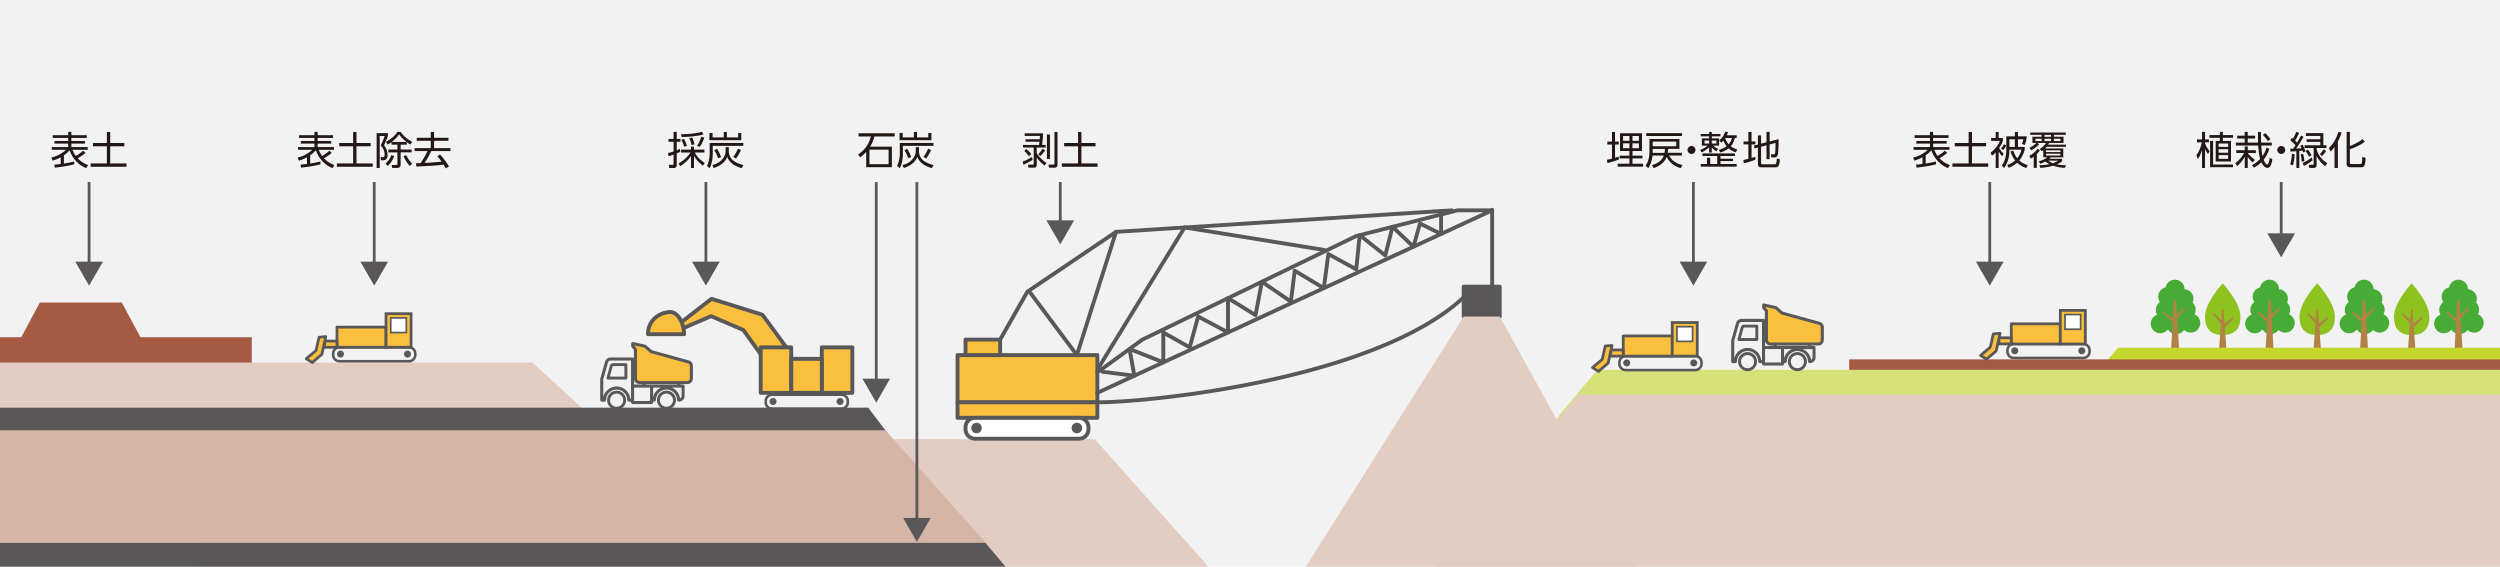 <?xml version="1.0" encoding="UTF-8"?><svg id="a" xmlns="http://www.w3.org/2000/svg" width="900" height="204" xmlns:xlink="http://www.w3.org/1999/xlink" viewBox="0 0 900 204"><defs><style>.c{fill:#fff;}.d,.e,.f,.g,.h,.i{fill-rule:evenodd;}.d,.j{fill:#f9bf3d;}.k{fill:#47ac35;}.l,.m,.n,.o,.p,.q,.r{fill:none;}.l,.m,.n,.o,.q,.r{stroke:#595757;}.l,.m,.n,.q{stroke-linejoin:round;}.l,.n,.q{stroke-linecap:round;}.l,.o{stroke-width:1px;}.m{stroke-width:.53px;}.n{stroke-width:1.4px;}.s{clip-path:url(#b);}.e,.t{fill:#595757;}.f,.u{fill:#a55a44;}.v{fill:#8dc21f;}.w{fill:#b28146;}.o,.r{stroke-miterlimit:10;}.g{fill:#e3cdc2;}.x{fill:#d5b5a5;}.y{fill:#231815;}.h{fill:#c3d72c;}.q{stroke-width:.93px;}.r{stroke-width:.6px;}.i{fill:#d6e279;}.z{fill:#f2f2f2;}</style><clipPath id="b"><rect class="p" y=".99" width="900" height="203.01"/></clipPath></defs><rect class="z" width="900" height="204"/><g class="s"><path class="v" d="m793.81,114.04c0-5.29,6.37-12.03,6.37-12.03,0,0,6.38,6.74,6.38,12.03s-3.16,6.58-6.38,6.58-6.37-1.29-6.37-6.58"/><polygon class="w" points="804.16 114.6 803.81 114.14 800.83 116.58 800.43 111.34 799.96 111.34 799.66 115.23 796.98 112.71 796.64 113.09 799.56 116.55 798.86 125.8 801.52 125.8 800.92 117.84 804.16 114.6"/><path class="k" d="m790.03,113.13c.27-.5.43-1.07.43-1.67,0-1-.42-1.89-1.1-2.52.19-.42.29-.89.29-1.38,0-1.82-1.41-3.31-3.2-3.44,0-1.9-1.55-3.44-3.45-3.44-1.67,0-3.07,1.19-3.38,2.77-1.53.35-2.67,1.73-2.67,3.36,0,.72.22,1.38.59,1.93-.87.63-1.45,1.65-1.45,2.81,0,.63.17,1.22.47,1.73-1.34.47-2.3,1.75-2.3,3.26,0,1.91,1.55,3.45,3.45,3.45,1.13,0,2.13-.54,2.76-1.38.61,1,1.71,1.67,2.96,1.67,1.18,0,2.21-.59,2.84-1.49.62.6,1.46.96,2.39.96,1.91,0,3.45-1.54,3.45-3.45,0-1.42-.86-2.64-2.08-3.17"/><polygon class="w" points="786.85 111.09 786.49 110.69 783.74 113.26 783.43 107.89 782.63 107.89 782.24 114.75 779.14 112.23 778.76 112.72 782.16 116.12 781.6 125.79 784.46 125.79 783.82 114.68 786.85 111.09"/><path class="v" d="m827.82,114.04c0-5.29,6.37-12.03,6.37-12.03,0,0,6.38,6.74,6.38,12.03s-3.16,6.58-6.38,6.58-6.37-1.29-6.37-6.58"/><polygon class="w" points="838.18 114.6 837.82 114.14 834.84 116.58 834.44 111.34 833.97 111.34 833.67 115.23 830.99 112.71 830.66 113.09 833.57 116.55 832.87 125.8 835.53 125.8 834.93 117.84 838.18 114.6"/><path class="k" d="m824.04,113.13c.27-.5.43-1.07.43-1.67,0-1-.42-1.89-1.1-2.52.19-.42.29-.89.29-1.38,0-1.82-1.41-3.31-3.2-3.44,0-1.9-1.55-3.44-3.45-3.44-1.67,0-3.07,1.19-3.38,2.77-1.53.35-2.67,1.73-2.67,3.36,0,.72.22,1.38.59,1.93-.87.63-1.45,1.65-1.45,2.81,0,.63.17,1.22.47,1.73-1.34.47-2.3,1.75-2.3,3.26,0,1.91,1.55,3.45,3.45,3.45,1.13,0,2.13-.54,2.76-1.38.61,1,1.71,1.67,2.96,1.67,1.18,0,2.21-.59,2.84-1.49.62.6,1.46.96,2.39.96,1.91,0,3.45-1.54,3.45-3.45,0-1.42-.86-2.64-2.08-3.17"/><polygon class="w" points="820.86 111.09 820.5 110.69 817.75 113.26 817.45 107.89 816.64 107.89 816.25 114.75 813.15 112.23 812.77 112.72 816.17 116.12 815.61 125.79 818.47 125.79 817.84 114.68 820.86 111.09"/><path class="v" d="m861.83,114.04c0-5.29,6.37-12.03,6.37-12.03,0,0,6.38,6.74,6.38,12.03s-3.16,6.58-6.38,6.58-6.37-1.29-6.37-6.58"/><polygon class="w" points="872.19 114.6 871.84 114.14 868.85 116.58 868.45 111.34 867.98 111.34 867.68 115.23 865.01 112.71 864.67 113.09 867.58 116.55 866.89 125.8 869.55 125.8 868.94 117.84 872.19 114.6"/><path class="k" d="m858.05,113.13c.27-.5.43-1.07.43-1.67,0-1-.42-1.89-1.1-2.52.19-.42.29-.89.29-1.38,0-1.82-1.41-3.31-3.2-3.44,0-1.9-1.55-3.44-3.45-3.44-1.67,0-3.07,1.19-3.38,2.77-1.53.35-2.67,1.73-2.67,3.36,0,.72.22,1.38.59,1.93-.87.63-1.45,1.65-1.45,2.81,0,.63.17,1.22.46,1.73-1.34.47-2.3,1.75-2.3,3.26,0,1.91,1.55,3.45,3.45,3.45,1.13,0,2.13-.54,2.76-1.38.61,1,1.71,1.67,2.96,1.67,1.18,0,2.21-.59,2.84-1.49.62.6,1.46.96,2.39.96,1.91,0,3.45-1.54,3.45-3.45,0-1.42-.86-2.64-2.08-3.17"/><polygon class="w" points="854.87 111.09 854.51 110.69 851.76 113.26 851.46 107.89 850.65 107.89 850.26 114.75 847.16 112.23 846.79 112.72 850.18 116.12 849.63 125.79 852.48 125.79 851.85 114.68 854.87 111.09"/><path class="k" d="m892.06,113.13c.27-.5.43-1.07.43-1.67,0-1-.42-1.89-1.1-2.52.19-.42.29-.89.29-1.38,0-1.82-1.41-3.31-3.2-3.44,0-1.9-1.55-3.44-3.45-3.44-1.67,0-3.07,1.19-3.38,2.77-1.53.35-2.67,1.73-2.67,3.36,0,.72.22,1.38.59,1.93-.87.63-1.45,1.65-1.45,2.81,0,.63.17,1.22.47,1.73-1.34.47-2.3,1.75-2.3,3.26,0,1.91,1.55,3.45,3.45,3.45,1.13,0,2.13-.54,2.76-1.38.61,1,1.71,1.67,2.96,1.67,1.18,0,2.21-.59,2.84-1.49.62.6,1.46.96,2.39.96,1.91,0,3.45-1.54,3.45-3.45,0-1.42-.86-2.64-2.08-3.17"/><polygon class="w" points="888.88 111.09 888.52 110.69 885.78 113.26 885.47 107.89 884.66 107.89 884.27 114.75 881.17 112.23 880.8 112.72 884.2 116.12 883.64 125.79 886.5 125.79 885.86 114.68 888.88 111.09"/><polygon class="h" points="1112.21 125.19 762.46 125.19 709.03 188.93 1112.21 188.93 1112.21 125.19"/><rect class="u" x="665.71" y="129.38" width="264.16" height="18.6"/><polygon class="i" points="924.79 133.12 575.03 133.12 521.6 196.86 924.79 196.86 924.79 133.12"/><polygon class="g" points="71.6 158.08 394.09 158.08 436.65 205.83 71.6 205.83 71.6 158.08"/><polygon class="g" points="917.9 142.09 568.14 142.09 514.71 205.83 917.9 205.83 917.9 142.09"/><rect class="u" x="-3.93" y="121.4" width="94.57" height="18.6"/><polygon class="f" points="43.86 108.92 14.35 108.92 -3.93 142.95 62.13 142.95 43.86 108.92"/><polygon class="g" points="214.55 151.51 -3.93 151.51 -3.93 130.5 191.69 130.5 214.55 151.51"/><polygon class="e" points="322.57 159.95 -22.41 159.95 -22.41 146.76 312.55 146.76 322.57 159.95"/><rect class="j" x="344.71" y="127.84" width="50.34" height="17"/><rect class="n" x="344.71" y="127.84" width="50.34" height="17"/><rect class="j" x="347.59" y="122.26" width="12.46" height="5.58"/><rect class="n" x="347.59" y="122.26" width="12.46" height="5.58"/><rect class="j" x="344.71" y="144.84" width="50.34" height="5.58"/><rect class="n" x="344.71" y="144.84" width="50.34" height="5.58"/><path class="c" d="m350.99,150.42h37.48c1.87,0,3.39,1.52,3.39,3.39v.74c0,1.87-1.52,3.39-3.39,3.39h-37.48c-1.87,0-3.4-1.52-3.4-3.4v-.74c0-1.87,1.52-3.4,3.4-3.4Z"/><path class="n" d="m350.99,150.42h37.48c1.87,0,3.39,1.52,3.39,3.39v.74c0,1.87-1.52,3.39-3.39,3.39h-37.48c-1.87,0-3.4-1.52-3.4-3.4v-.74c0-1.87,1.52-3.4,3.4-3.4Z"/><path class="t" d="m353.45,154.09c0,1.05-.85,1.9-1.9,1.9s-1.9-.85-1.9-1.9.85-1.9,1.9-1.9,1.9.85,1.9,1.9"/><path class="t" d="m389.58,154.09c0,1.05-.85,1.9-1.9,1.9s-1.9-.85-1.9-1.9.85-1.9,1.9-1.9,1.9.85,1.9,1.9"/><polyline class="n" points="395.04 141.42 537.17 75.72 524.67 75.72 488.24 84.97 411.26 122.26 395.04 134.04"/><polyline class="n" points="396.93 133.84 408.38 135.26 406.61 125.63 418.79 130.44 418.79 119.69 428.29 125.05 431.33 113.94 442.08 119.68 442.08 107.33 451.99 113.44 454.28 101.42 464.72 108.57 466.1 97.46 476.57 103.73 478.21 91.46 488.24 96.96 489.49 84.65 498.69 91.96 501.3 81.65 508.83 88.82 511.19 80.47 518.79 84.22 518.79 77.21"/><polyline class="n" points="522.68 75.72 401.77 83.47 369.87 104.99 360.05 122.26"/><polyline class="n" points="370.61 104.99 387.68 127.84 401.77 83.47"/><polyline class="n" points="395.39 132.53 426.46 81.88 476.8 90"/><line class="n" x1="537.17" y1="75.51" x2="537.17" y2="102.45"/><path class="n" d="m395.39,144.84c17.74,0,99.56-8.01,131.53-37.81"/><rect class="t" x="526.92" y="103.2" width="12.99" height="10.74"/><rect class="n" x="526.92" y="103.2" width="12.99" height="10.74"/><path class="d" d="m230.08,137.44c-.32,0-.61-.13-.82-.34s-.34-.5-.34-.82v-10.49c0-.08-.03-.15-.08-.2l-.89-1.06v-.51l3.96.87,2.2,1.92s.07.05.11.06l13.39,3.69c.25.07.47.22.62.41.15.19.23.44.23.7v4.59c0,.32-.13.61-.34.82s-.5.34-.82.34h-17.23Z"/><path class="e" d="m221.99,141.43c-.73,0-1.39.3-1.87.77s-.77,1.14-.77,1.87.29,1.39.77,1.87c.48.48,1.14.77,1.87.77s1.39-.29,1.87-.77c.48-.48.77-1.14.77-1.87s-.29-1.38-.76-1.85h-.01c-.48-.49-1.14-.79-1.87-.79m8.22-3.99h17.23c.32,0,.61-.13.82-.34s.34-.5.34-.82v-4.59c0-.27-.09-.51-.23-.71-.15-.2-.36-.34-.62-.41l-13.39-3.69s-.08-.03-.11-.06l-2.2-1.92-3.96-.87v.5l.89,1.06c.05.05.08.13.08.2v10.49c0,.32.13.61.34.82s.5.34.82.34m-1.23.07c-.31-.32-.51-.75-.51-1.23v-10.39l-.9-1.07c-.05-.06-.07-.13-.07-.2v-.95c0-.16.13-.29.29-.29.02,0,.04,0,.06,0h0s4.38.96,4.38.96c.06.01.11.04.15.08l2.19,1.91,13.33,3.67c.38.11.7.33.93.62.22.29.35.66.35,1.06v4.59c0,.48-.2.91-.51,1.23-.32.31-.75.51-1.23.51h-2.83v.68h1.3c.16,0,.29.13.29.29v3.6c0,.48-.2.91-.51,1.23-.31.32-.75.51-1.23.51h-.15c-.16,0-.29-.13-.29-.29-.01-1.12-.47-2.14-1.21-2.88-.74-.73-1.76-1.19-2.88-1.19s-2.14.45-2.88,1.19c-.73.73-1.19,1.74-1.21,2.85v.02c0,.16-.13.29-.29.29h-.68v.6c0,.16-.13.29-.29.29h-6.84c-.16,0-.29-.13-.29-.29v-.57h-1.08c-.16,0-.29-.13-.29-.29,0-1.13-.46-2.15-1.2-2.89-.74-.74-1.76-1.2-2.89-1.2s-2.15.46-2.89,1.2c-.74.74-1.2,1.76-1.2,2.89,0,.16-.13.29-.29.29h-.98c-.16,0-.29-.13-.29-.29v-7.32c0-.08,0-.16.01-.24.01-.07.03-.14.05-.22h0s1.69-6.06,1.69-6.06c.1-.38.33-.7.62-.92.3-.22.66-.35,1.05-.35h7.96c.16,0,.29.13.29.29v9.44h3.58v-.68h-1.38c-.48,0-.91-.2-1.23-.51m-3.66-6.49h-4.63c-.2,0-.39.07-.54.18h0c-.15.11-.27.28-.32.47l-1.22,4.38c-.04.14.04.28.18.32.02,0,.05,0,.07,0h6.47c.14,0,.25-.11.25-.25v-4.84c0-.14-.11-.25-.25-.25m-4.63.51c-.09,0-.17.03-.23.07h0c-.06.05-.11.12-.14.2l-1.13,4.05h5.87v-4.33h-4.37Zm11.49,7.16h11.85v-.68h-11.85v.68Zm2.68.58v4.47h.41c.08-1.17.59-2.22,1.37-2.99.84-.84,2.01-1.36,3.29-1.36s2.44.52,3.29,1.36c.78.77,1.29,1.82,1.37,2.98.27-.03.51-.15.7-.34.21-.21.34-.5.34-.82v-3.31h-10.75Zm-6.84,0v5.36h6.26v-5.36h-6.26Zm-8.25-9.74h7.67v14.24h-.8c-.07-1.18-.58-2.23-1.36-3.01-.84-.84-2.01-1.37-3.3-1.37s-2.46.52-3.3,1.37c-.78.78-1.29,1.84-1.36,3.01h-.4v-7.03c0-.06,0-.11,0-.16,0-.05.02-.1.03-.15h0s1.69-6.05,1.69-6.05c.07-.26.22-.47.41-.62.2-.15.44-.23.7-.23m20.15,11.89c-.73,0-1.39.3-1.87.77-.48.48-.77,1.14-.77,1.87s.3,1.39.77,1.87c.48.48,1.14.77,1.87.77s1.38-.29,1.85-.76h.01c.48-.49.77-1.15.77-1.88s-.29-1.39-.77-1.87c-.48-.48-1.14-.77-1.87-.77m2.23.4c-.57-.57-1.36-.93-2.23-.93s-1.66.35-2.23.93h0c-.57.57-.93,1.36-.93,2.24s.35,1.66.93,2.23c.57.57,1.36.93,2.23.93s1.65-.35,2.22-.91h.01c.57-.59.93-1.38.93-2.25s-.35-1.66-.93-2.24h0s0,0,0,0Zm-17.92.02c.56.57.91,1.36.91,2.22s-.36,1.66-.93,2.23c-.57.57-1.36.93-2.23.93s-1.66-.36-2.23-.93c-.57-.57-.93-1.36-.93-2.23s.35-1.66.93-2.24c.57-.57,1.36-.93,2.23-.93s1.66.35,2.23.93v.02Z"/><path class="m" d="m221.99,141.43c-.73,0-1.39.3-1.87.77s-.77,1.14-.77,1.87.29,1.39.77,1.87c.48.48,1.14.77,1.87.77s1.39-.29,1.87-.77c.48-.48.77-1.14.77-1.87s-.29-1.38-.76-1.85h-.01c-.48-.49-1.14-.79-1.87-.79Zm8.22-3.99h17.23c.32,0,.61-.13.82-.34s.34-.5.34-.82v-4.59c0-.27-.09-.51-.23-.71-.15-.2-.36-.34-.62-.41l-13.39-3.69s-.08-.03-.11-.06l-2.2-1.92-3.96-.87v.5l.89,1.06c.05.05.08.13.08.2v10.49c0,.32.13.61.34.82s.5.34.82.34Zm-1.23.07c-.31-.32-.51-.75-.51-1.23v-10.39l-.9-1.07c-.05-.06-.07-.13-.07-.2v-.95c0-.16.13-.29.29-.29.02,0,.04,0,.06,0h0s4.38.96,4.38.96c.06.01.11.04.15.08l2.19,1.91,13.33,3.67c.38.11.7.33.93.62.22.29.35.66.35,1.06v4.59c0,.48-.2.91-.51,1.23-.32.31-.75.51-1.23.51h-2.83v.68h1.3c.16,0,.29.13.29.29v3.6c0,.48-.2.91-.51,1.23-.31.32-.75.51-1.23.51h-.15c-.16,0-.29-.13-.29-.29-.01-1.12-.47-2.14-1.21-2.88-.74-.73-1.76-1.19-2.88-1.19s-2.14.45-2.88,1.19c-.73.73-1.19,1.74-1.21,2.85v.02c0,.16-.13.29-.29.29h-.68v.6c0,.16-.13.29-.29.29h-6.84c-.16,0-.29-.13-.29-.29v-.57h-1.08c-.16,0-.29-.13-.29-.29,0-1.13-.46-2.15-1.2-2.89-.74-.74-1.76-1.2-2.89-1.2s-2.15.46-2.89,1.2c-.74.74-1.2,1.76-1.2,2.89,0,.16-.13.29-.29.29h-.98c-.16,0-.29-.13-.29-.29v-7.32c0-.08,0-.16.01-.24.01-.07.03-.14.05-.22h0s1.69-6.06,1.69-6.06c.1-.38.33-.7.62-.92.3-.22.66-.35,1.05-.35h7.96c.16,0,.29.13.29.29v9.44h3.58v-.68h-1.38c-.48,0-.91-.2-1.23-.51Zm-3.66-6.49h-4.63c-.2,0-.39.07-.54.18h0c-.15.11-.27.28-.32.47l-1.22,4.38c-.04.14.04.28.18.32.02,0,.05,0,.07,0h6.47c.14,0,.25-.11.25-.25v-4.84c0-.14-.11-.25-.25-.25Zm-4.63.51c-.09,0-.17.03-.23.07h0c-.06.05-.11.12-.14.2l-1.13,4.05h5.87v-4.33h-4.37Zm11.49,7.16h11.85v-.68h-11.85v.68Zm2.68.58v4.47h.41c.08-1.17.59-2.22,1.37-2.99.84-.84,2.01-1.36,3.29-1.36s2.44.52,3.29,1.36c.78.77,1.29,1.82,1.37,2.98.27-.03.51-.15.7-.34.21-.21.34-.5.34-.82v-3.31h-10.75Zm-6.84,0v5.36h6.26v-5.36h-6.26Zm-8.25-9.74h7.67v14.24h-.8c-.07-1.18-.58-2.23-1.36-3.01-.84-.84-2.01-1.37-3.3-1.37s-2.46.52-3.3,1.37c-.78.78-1.29,1.84-1.36,3.01h-.4v-7.03c0-.06,0-.11,0-.16,0-.05.02-.1.03-.15h0s1.69-6.05,1.69-6.05c.07-.26.22-.47.41-.62.2-.15.44-.23.7-.23Zm20.15,11.89c-.73,0-1.39.3-1.87.77-.48.48-.77,1.14-.77,1.87s.3,1.39.77,1.87c.48.48,1.14.77,1.87.77s1.38-.29,1.85-.76h.01c.48-.49.77-1.15.77-1.88s-.29-1.39-.77-1.87c-.48-.48-1.14-.77-1.87-.77Zm2.23.4c-.57-.57-1.36-.93-2.23-.93s-1.66.35-2.23.93h0c-.57.57-.93,1.36-.93,2.24s.35,1.66.93,2.23c.57.57,1.36.93,2.23.93s1.65-.35,2.22-.91h.01c.57-.59.93-1.38.93-2.25s-.35-1.66-.93-2.24h0s0,0,0,0Zm-17.92.02c.56.57.91,1.36.91,2.22s-.36,1.66-.93,2.23c-.57.57-1.36.93-2.23.93s-1.66-.36-2.23-.93c-.57-.57-.93-1.36-.93-2.23s.35-1.66.93-2.24c.57-.57,1.36-.93,2.23-.93s1.66.35,2.23.93v.02Z"/><path class="d" d="m637.22,123.56c-.32,0-.61-.13-.82-.34s-.34-.5-.34-.82v-10.49c0-.08-.03-.15-.08-.2l-.89-1.06v-.51l3.96.87,2.2,1.92s.07.05.11.06l13.39,3.69c.25.07.47.22.62.41.15.19.23.44.23.7v4.59c0,.32-.13.61-.34.82s-.5.34-.82.34h-17.23Z"/><path class="e" d="m629.13,127.55c-.73,0-1.39.3-1.87.77-.47.48-.77,1.14-.77,1.87s.3,1.39.77,1.87c.48.48,1.14.77,1.87.77s1.39-.29,1.87-.77c.48-.48.77-1.14.77-1.87s-.29-1.38-.76-1.85h-.01c-.48-.49-1.14-.79-1.87-.79m8.22-3.99h17.23c.32,0,.61-.13.82-.34s.34-.5.34-.82v-4.59c0-.27-.08-.51-.23-.71-.15-.2-.36-.34-.62-.41l-13.39-3.69s-.08-.03-.11-.06l-2.2-1.92-3.96-.87v.5l.89,1.06c.05.05.08.13.08.2v10.49c0,.32.13.61.34.82s.5.34.82.34m-1.23.07c-.32-.32-.51-.75-.51-1.23v-10.39l-.9-1.07c-.05-.06-.07-.13-.07-.2v-.95c0-.16.13-.29.29-.29.02,0,.04,0,.06,0h0s4.38.96,4.38.96c.06.01.11.04.15.08l2.19,1.91,13.33,3.67c.38.11.7.33.93.62.22.29.35.66.35,1.06v4.59c0,.48-.2.91-.51,1.23-.32.31-.75.51-1.23.51h-2.83v.68h1.3c.16,0,.29.13.29.29v3.6c0,.48-.2.91-.51,1.23-.31.32-.75.51-1.23.51h-.15c-.16,0-.29-.13-.29-.29-.01-1.12-.47-2.14-1.21-2.88-.74-.73-1.76-1.19-2.88-1.19s-2.14.45-2.88,1.19c-.74.73-1.2,1.74-1.21,2.85v.02c0,.16-.13.29-.29.29h-.68v.6c0,.16-.13.29-.29.29h-6.84c-.16,0-.29-.13-.29-.29v-.57h-1.07c-.16,0-.29-.13-.29-.29,0-1.13-.46-2.15-1.2-2.89-.74-.74-1.76-1.2-2.89-1.2s-2.15.46-2.89,1.2c-.74.74-1.2,1.76-1.2,2.89,0,.16-.13.29-.29.29h-.98c-.16,0-.29-.13-.29-.29v-7.32c0-.08,0-.16.01-.24.01-.07.03-.14.05-.22h0s1.69-6.06,1.69-6.06c.1-.38.33-.7.62-.92.3-.22.66-.35,1.05-.35h7.96c.16,0,.29.13.29.29v9.44h3.58v-.68h-1.38c-.48,0-.91-.2-1.23-.51m-3.66-6.49h-4.63c-.2,0-.39.07-.54.18h0c-.15.11-.27.28-.32.47l-1.22,4.38c-.04.14.04.28.18.32.03,0,.05,0,.07,0h6.47c.14,0,.25-.11.25-.25v-4.84c0-.14-.11-.25-.25-.25m-4.63.51c-.09,0-.17.03-.23.07h0c-.06.05-.11.12-.14.2l-1.13,4.05h5.87v-4.33h-4.37Zm11.49,7.16h11.85v-.68h-11.85v.68Zm2.68.58v4.47h.41c.08-1.17.59-2.22,1.37-2.99.84-.84,2.01-1.36,3.29-1.36s2.44.52,3.29,1.36c.78.77,1.29,1.82,1.37,2.98.27-.03.51-.15.7-.33.21-.21.34-.5.34-.82v-3.31h-10.76Zm-6.84,0v5.36h6.26v-5.36h-6.26Zm-8.25-9.74h7.67v14.24h-.8c-.07-1.18-.58-2.23-1.36-3.01-.84-.84-2.01-1.37-3.3-1.37s-2.46.52-3.3,1.37c-.78.78-1.29,1.84-1.36,3.01h-.4v-7.03c0-.06,0-.11,0-.16,0-.05.02-.1.03-.15h0s1.69-6.05,1.69-6.05c.07-.25.22-.47.41-.62.2-.15.44-.23.7-.23m20.15,11.89c-.73,0-1.39.3-1.87.77-.48.48-.77,1.14-.77,1.87s.3,1.39.77,1.87c.48.48,1.14.77,1.87.77s1.38-.29,1.85-.76h.01c.48-.49.77-1.15.77-1.88s-.29-1.39-.77-1.87c-.48-.48-1.14-.77-1.87-.77m2.23.4c-.57-.57-1.36-.93-2.23-.93s-1.66.35-2.23.93h0c-.57.57-.93,1.36-.93,2.24s.35,1.66.93,2.23c.57.57,1.36.93,2.23.93s1.65-.35,2.22-.91h.01c.57-.59.93-1.38.93-2.25s-.35-1.66-.93-2.24h0s0,0,0,0Zm-17.92.02c.56.57.91,1.36.91,2.22s-.36,1.66-.93,2.23c-.57.57-1.36.93-2.23.93s-1.66-.36-2.23-.93c-.57-.57-.93-1.36-.93-2.23s.35-1.66.93-2.24,1.36-.93,2.23-.93,1.66.35,2.23.93v.02Z"/><path class="m" d="m629.13,127.55c-.73,0-1.39.3-1.87.77-.47.48-.77,1.14-.77,1.87s.3,1.39.77,1.87c.48.48,1.14.77,1.87.77s1.39-.29,1.87-.77c.48-.48.77-1.14.77-1.87s-.29-1.38-.76-1.85h-.01c-.48-.49-1.14-.79-1.87-.79Zm8.22-3.99h17.23c.32,0,.61-.13.82-.34s.34-.5.34-.82v-4.59c0-.27-.08-.51-.23-.71-.15-.2-.36-.34-.62-.41l-13.39-3.69s-.08-.03-.11-.06l-2.2-1.92-3.96-.87v.5l.89,1.06c.05.05.08.13.08.2v10.49c0,.32.13.61.34.82s.5.34.82.34Zm-1.23.07c-.32-.32-.51-.75-.51-1.23v-10.39l-.9-1.07c-.05-.06-.07-.13-.07-.2v-.95c0-.16.13-.29.29-.29.02,0,.04,0,.06,0h0s4.38.96,4.38.96c.06.01.11.04.15.08l2.19,1.91,13.33,3.67c.38.11.7.33.93.62.22.29.35.66.35,1.06v4.59c0,.48-.2.91-.51,1.23-.32.31-.75.51-1.23.51h-2.83v.68h1.3c.16,0,.29.13.29.29v3.6c0,.48-.2.91-.51,1.23-.31.32-.75.51-1.23.51h-.15c-.16,0-.29-.13-.29-.29-.01-1.12-.47-2.14-1.21-2.88-.74-.73-1.76-1.19-2.88-1.19s-2.14.45-2.88,1.19c-.74.73-1.2,1.74-1.21,2.85v.02c0,.16-.13.29-.29.29h-.68v.6c0,.16-.13.29-.29.29h-6.84c-.16,0-.29-.13-.29-.29v-.57h-1.07c-.16,0-.29-.13-.29-.29,0-1.13-.46-2.15-1.2-2.89-.74-.74-1.76-1.2-2.89-1.2s-2.15.46-2.89,1.2c-.74.74-1.2,1.76-1.2,2.89,0,.16-.13.29-.29.29h-.98c-.16,0-.29-.13-.29-.29v-7.32c0-.08,0-.16.01-.24.01-.07.03-.14.05-.22h0s1.69-6.06,1.69-6.06c.1-.38.33-.7.62-.92.3-.22.66-.35,1.05-.35h7.96c.16,0,.29.13.29.29v9.44h3.58v-.68h-1.38c-.48,0-.91-.2-1.23-.51Zm-3.66-6.49h-4.63c-.2,0-.39.07-.54.18h0c-.15.11-.27.28-.32.47l-1.22,4.38c-.04.14.04.28.18.32.03,0,.05,0,.07,0h6.47c.14,0,.25-.11.25-.25v-4.84c0-.14-.11-.25-.25-.25Zm-4.63.51c-.09,0-.17.03-.23.07h0c-.06.05-.11.12-.14.2l-1.13,4.05h5.87v-4.33h-4.37Zm11.49,7.16h11.85v-.68h-11.85v.68Zm2.68.58v4.47h.41c.08-1.17.59-2.22,1.37-2.99.84-.84,2.01-1.36,3.29-1.36s2.44.52,3.29,1.36c.78.77,1.29,1.82,1.37,2.98.27-.03.51-.15.7-.33.21-.21.34-.5.34-.82v-3.31h-10.76Zm-6.84,0v5.36h6.26v-5.36h-6.26Zm-8.25-9.74h7.67v14.24h-.8c-.07-1.18-.58-2.23-1.36-3.01-.84-.84-2.01-1.37-3.3-1.37s-2.46.52-3.3,1.37c-.78.78-1.29,1.84-1.36,3.01h-.4v-7.03c0-.06,0-.11,0-.16,0-.05.02-.1.03-.15h0s1.69-6.05,1.69-6.05c.07-.25.22-.47.41-.62.2-.15.44-.23.7-.23Zm20.15,11.89c-.73,0-1.39.3-1.87.77-.48.48-.77,1.14-.77,1.87s.3,1.39.77,1.87c.48.48,1.14.77,1.87.77s1.38-.29,1.85-.76h.01c.48-.49.77-1.15.77-1.88s-.29-1.39-.77-1.87c-.48-.48-1.14-.77-1.87-.77Zm2.23.4c-.57-.57-1.36-.93-2.23-.93s-1.66.35-2.23.93h0c-.57.57-.93,1.36-.93,2.24s.35,1.66.93,2.23c.57.57,1.36.93,2.23.93s1.65-.35,2.22-.91h.01c.57-.59.93-1.38.93-2.25s-.35-1.66-.93-2.24h0s0,0,0,0Zm-17.92.02c.56.57.91,1.36.91,2.22s-.36,1.66-.93,2.23c-.57.57-1.36.93-2.23.93s-1.66-.36-2.23-.93c-.57-.57-.93-1.36-.93-2.23s.35-1.66.93-2.24,1.36-.93,2.23-.93,1.66.35,2.23.93v.02Z"/><path class="q" d="m122.2,125.02h25.03c1.25,0,2.27,1.02,2.27,2.27v.49c0,1.25-1.02,2.27-2.27,2.27h-25.03c-1.25,0-2.27-1.02-2.27-2.27v-.49c0-1.25,1.02-2.27,2.27-2.27Z"/><path class="t" d="m123.85,127.47c0,.7-.57,1.27-1.27,1.27s-1.27-.57-1.27-1.27.57-1.27,1.27-1.27,1.27.57,1.27,1.27"/><path class="t" d="m147.98,127.47c0,.7-.57,1.27-1.27,1.27s-1.27-.57-1.27-1.27.57-1.27,1.27-1.27,1.27.57,1.27,1.27"/><rect class="j" x="121.31" y="117.76" width="17.65" height="7.26"/><rect class="l" x="121.31" y="117.76" width="17.65" height="7.26"/><rect class="j" x="116.85" y="122.79" width="4.46" height="2.22"/><rect class="l" x="116.85" y="122.79" width="4.46" height="2.22"/><rect class="j" x="138.97" y="112.93" width="9.01" height="12.09"/><rect class="o" x="138.97" y="112.93" width="9.01" height="12.09"/><rect class="c" x="140.67" y="114.43" width="5.61" height="5.29"/><rect class="r" x="140.67" y="114.43" width="5.61" height="5.29"/><polygon class="d" points="117.27 121.18 115.89 127.53 112.41 130.51 110.25 129.14 113.76 126.2 114.86 121.39 117.27 121.18"/><polygon class="l" points="117.27 121.18 115.89 127.53 112.41 130.51 110.25 129.14 113.76 126.2 114.86 121.39 117.27 121.18"/><path class="q" d="m585.25,128.2h25.03c1.25,0,2.27,1.02,2.27,2.27v.49c0,1.25-1.02,2.27-2.27,2.27h-25.03c-1.25,0-2.27-1.02-2.27-2.27v-.49c0-1.25,1.02-2.27,2.27-2.27Z"/><path class="t" d="m586.89,130.65c0,.7-.57,1.27-1.27,1.27s-1.27-.57-1.27-1.27.57-1.27,1.27-1.27,1.27.57,1.27,1.27"/><path class="t" d="m611.02,130.65c0,.7-.57,1.27-1.27,1.27s-1.27-.57-1.27-1.27.57-1.27,1.27-1.27,1.27.57,1.27,1.27"/><rect class="j" x="584.36" y="120.94" width="17.65" height="7.26"/><rect class="l" x="584.36" y="120.94" width="17.65" height="7.26"/><rect class="j" x="579.89" y="125.98" width="4.46" height="2.22"/><rect class="l" x="579.89" y="125.98" width="4.46" height="2.22"/><rect class="j" x="602.01" y="116.11" width="9.01" height="12.09"/><rect class="o" x="602.01" y="116.11" width="9.01" height="12.09"/><rect class="c" x="603.71" y="117.61" width="5.61" height="5.29"/><rect class="r" x="603.71" y="117.61" width="5.61" height="5.29"/><polygon class="d" points="580.31 124.36 578.94 130.71 575.45 133.7 573.3 132.33 576.8 129.38 577.9 124.57 580.31 124.36"/><polygon class="l" points="580.31 124.36 578.94 130.71 575.45 133.7 573.3 132.33 576.8 129.38 577.9 124.57 580.31 124.36"/><path class="q" d="m724.95,123.83h25.03c1.25,0,2.27,1.02,2.27,2.27v.49c0,1.25-1.02,2.27-2.27,2.27h-25.03c-1.25,0-2.27-1.02-2.27-2.27v-.49c0-1.25,1.02-2.27,2.27-2.27Z"/><path class="t" d="m726.59,126.28c0,.7-.57,1.27-1.27,1.27s-1.27-.57-1.27-1.27.57-1.27,1.27-1.27,1.27.57,1.27,1.27"/><path class="t" d="m750.72,126.28c0,.7-.57,1.27-1.27,1.27s-1.27-.57-1.27-1.27.57-1.27,1.27-1.27,1.27.57,1.27,1.27"/><rect class="j" x="724.06" y="116.57" width="17.65" height="7.26"/><rect class="l" x="724.06" y="116.57" width="17.65" height="7.26"/><rect class="j" x="719.59" y="121.6" width="4.46" height="2.22"/><rect class="l" x="719.59" y="121.6" width="4.46" height="2.22"/><rect class="j" x="741.71" y="111.74" width="9.01" height="12.09"/><rect class="o" x="741.71" y="111.74" width="9.01" height="12.09"/><rect class="c" x="743.41" y="113.24" width="5.61" height="5.29"/><rect class="r" x="743.41" y="113.24" width="5.61" height="5.29"/><polygon class="d" points="720.01 119.99 718.64 126.34 715.15 129.32 713 127.95 716.5 125.01 717.6 120.2 720.01 119.99"/><polygon class="l" points="720.01 119.99 718.64 126.34 715.15 129.32 713 127.95 716.5 125.01 717.6 120.2 720.01 119.99"/><path class="q" d="m277.92,142.09h25.03c1.25,0,2.27,1.02,2.27,2.27v.49c0,1.25-1.02,2.27-2.27,2.27h-25.03c-1.25,0-2.27-1.02-2.27-2.27v-.49c0-1.25,1.02-2.27,2.27-2.27Z"/><path class="t" d="m279.56,144.54c0,.7-.57,1.27-1.27,1.27s-1.27-.57-1.27-1.27.57-1.27,1.27-1.27,1.27.57,1.27,1.27"/><path class="t" d="m303.69,144.54c0,.7-.57,1.27-1.27,1.27s-1.27-.57-1.27-1.27.57-1.27,1.27-1.27,1.27.57,1.27,1.27"/><polygon class="d" points="244.39 116.69 256.13 107.57 274.49 113.32 283.73 125.93 275.65 130.06 267.62 118.81 256 113.82 244.39 118.81 244.39 116.69"/><polygon class="n" points="244.39 116.69 256.13 107.57 274.49 113.32 283.73 125.93 275.65 130.06 267.62 118.81 256 113.82 244.39 118.81 244.39 116.69"/><path class="d" d="m233.27,120.31c0-5.75,5.12-8,8-8s5,4.25,5,8h-12.99Z"/><path class="n" d="m233.27,120.31c0-5.75,5.12-8,8-8s5,4.25,5,8h-12.99Z"/><rect class="j" x="273.86" y="125.05" width="10.99" height="16.38"/><rect class="n" x="273.86" y="125.05" width="10.99" height="16.38"/><rect class="j" x="295.85" y="125.05" width="10.99" height="16.38"/><rect class="n" x="295.85" y="125.05" width="10.99" height="16.38"/><rect class="j" x="284.86" y="129.18" width="10.99" height="12.24"/><rect class="n" x="284.86" y="129.18" width="10.99" height="12.24"/><polygon class="g" points="466.1 210.37 526.92 113.94 539.91 113.94 593.18 210.37 466.1 210.37"/></g><g><path class="y" d="m31.04,60.52c-4.09-1.58-5.6-5.29-6-6.41-.28.31-.91,1.01-2.04,1.82v2.95c1.25-.2,2.48-.43,3.71-.74v1.02c-2.59.73-6.58,1.16-6.97,1.2l-.22-1.08c.55-.04,1.04-.08,2.34-.24v-2.42c-.49.27-1.29.69-2.9,1.23l-.49-1.09c1.65-.43,3.46-1.15,5.28-2.83h-5.11v-.98h5.9v-1.25h-4.91v-.94h4.91v-1.1h-5.55v-.99h5.55v-1.19h1.15v1.19h5.55v.99h-5.55v1.1h4.88v.94h-4.88v1.25h5.88v.98h-5.46c.13.35.42,1.17,1.18,2.21.24-.12,1.59-.88,2.63-1.9l.83.81c-.92.84-2.43,1.74-2.76,1.93.74.76,1.62,1.67,3.72,2.46l-.66,1.06Z"/><path class="y" d="m39.67,47.51v3.97h5.09v1.19h-5.09v6.17h5.85v1.19h-12.9v-1.19h5.85v-6.17h-5v-1.19h5v-3.97h1.2Z"/></g><line class="o" x1="32.07" y1="65.52" x2="32.07" y2="95.66"/><polygon class="t" points="27.09 94.2 32.07 102.83 37.05 94.2 27.09 94.2"/><g><path class="y" d="m119.7,60.52c-4.09-1.58-5.6-5.29-6-6.41-.28.31-.91,1.01-2.04,1.82v2.95c1.25-.2,2.48-.43,3.71-.74v1.02c-2.59.73-6.58,1.16-6.97,1.2l-.22-1.08c.55-.04,1.04-.08,2.34-.24v-2.42c-.49.27-1.29.69-2.9,1.23l-.49-1.09c1.65-.43,3.46-1.15,5.28-2.83h-5.11v-.98h5.9v-1.25h-4.91v-.94h4.91v-1.1h-5.55v-.99h5.55v-1.19h1.15v1.19h5.55v.99h-5.55v1.1h4.88v.94h-4.88v1.25h5.88v.98h-5.46c.13.35.42,1.17,1.18,2.21.24-.12,1.59-.88,2.63-1.9l.83.81c-.92.84-2.43,1.74-2.76,1.93.74.76,1.62,1.67,3.72,2.46l-.66,1.06Z"/><path class="y" d="m128.33,47.51v3.97h5.09v1.19h-5.09v6.17h5.85v1.19h-12.9v-1.19h5.85v-6.17h-5v-1.19h5v-3.97h1.2Z"/><path class="y" d="m139.65,47.93v.96c-.12.48-.25.92-1.41,3.4.83.97,1.3,2.25,1.3,3.51,0,.74-.21,1.89-1.58,1.89h-.8l-.17-1.13.8.03c.53.01.69-.28.69-.83,0-1.36-.49-2.41-1.4-3.4.69-1.41.71-1.5,1.4-3.41h-1.78v11.52h-1.11v-12.54h4.06Zm-.88,11.05c1.33-1.25,1.99-2.7,2.18-3.16l.97.43c-.8,1.96-1.75,2.95-2.29,3.48l-.85-.75Zm.18-7.95c1.43-.74,3.12-1.92,4.11-3.55h1.15c.85,1.18,2,2.43,4.2,3.55l-.63,1.02c-.36-.21-.73-.41-1.37-.9v.92h-2.18v1.76h3.96v1.02h-3.96v4.41c0,.46-.1,1.19-1.26,1.19h-1.78l-.2-1.06h1.67c.35.01.41-.08.41-.36v-4.17h-3.27v-1.02h3.27v-1.76h-2.14v-.91c-.54.41-.99.66-1.4.88l-.57-1.02Zm7.37.06c-1.55-1.23-2.17-2.06-2.62-2.73-.98,1.43-2.13,2.31-2.69,2.73h5.3Zm-.07,4.74c.53,1.2,1.12,2.07,2.13,3.12l-.87.8c-1.18-1.25-1.85-2.64-2.22-3.53l.96-.39Z"/><path class="y" d="m158.41,55.61c1.09,1.16,2.34,2.83,3.21,4.32l-1.15.7c-.18-.36-.38-.74-.76-1.37-2.06.34-7.39.6-9.81.7l-.17-1.18c.34-.03,1.27-.06,1.68-.07,1.16-1.65,1.86-2.95,2.48-4.32h-4.65v-1.06h5.83v-2.64h-5.05v-1.09h5.05v-2.08h1.2v2.08h5.16v1.09h-5.16v2.64h5.89v1.06h-6.9c-.42.9-1.44,2.91-2.43,4.25.29-.01,1.57-.07,1.83-.08.69-.04,3.58-.27,4.34-.36-.67-.98-1.25-1.58-1.57-1.92l.96-.67Z"/></g><line class="o" x1="134.72" y1="65.52" x2="134.72" y2="95.66"/><polygon class="t" points="129.74 94.2 134.72 102.83 139.7 94.2 129.74 94.2"/><g><path class="y" d="m244.88,54.66c-.34.17-.56.27-1.26.57v4.28c0,.77-.62.97-.98.97h-1.69l-.2-1.16h1.4c.28.01.34-.1.34-.32v-3.32c-.71.25-1.25.41-1.82.57l-.18-1.15c.9-.21,1.43-.38,2-.59v-3.46h-1.82v-1.04h1.82v-2.53h1.13v2.53h1.34v1.04h-1.34v3.04c.56-.22.81-.34,1.15-.48l.11,1.04Zm-.6,4.18c1.08-.6,2.84-1.68,4.28-3.93h-3.37v-1.04h3.55v-1.06h1.09v1.06h3.76v1.04h-3.47c1.27,2.35,3.05,3.41,3.61,3.75l-.71,1.01c-2.01-1.67-2.7-2.66-3.18-3.55v4.37h-1.09v-4.3c-1.11,1.64-2.32,2.6-3.86,3.64l-.62-.98Zm.87-10.5c1.96-.03,5.57-.21,7.53-.9l.56.97c-2.31.67-5.79.91-7.86.92l-.22-.99Zm1.18,4.52c-.28-1.04-.59-1.71-1.04-2.5l.95-.38c.52.91.78,1.62,1.06,2.53l-.98.35Zm2.62-.62c-.07-.34-.25-1.4-.81-2.42l1.04-.32c.18.34.48.88.83,2.46l-1.05.28Zm2,.24c.71-1.04,1.3-2.49,1.54-3.3l1.09.39c-.56,1.4-.9,2.14-1.67,3.33l-.97-.42Z"/><path class="y" d="m267.59,51.46v1.06h-11v2.91c0,1.6-.31,3.81-1.15,5.11l-.97-.85c.8-1.02,1.01-3.76,1.01-4.14v-4.09h12.1Zm-11.07-3.58v1.58h4.04v-1.96h1.11v1.96h4.07v-1.58h1.12v2.59h-11.47v-2.59h1.13Zm5.86,6.41c0,1.59.57,2.83,1.9,3.74s2.64,1.2,3.33,1.37l-.59,1.13c-2.17-.59-4.42-1.8-5.23-4.03-.87,2.23-2.95,3.37-4.86,3.99l-.5-1.08c.63-.15,2.07-.52,3.22-1.65,1.58-1.57,1.58-2.97,1.58-3.5v-1.29h1.15v1.32Zm-3.83,2.69c-.22-.7-.83-2.06-1.4-2.85l.97-.56c.62.87,1.22,2.25,1.47,2.94l-1.04.48Zm5.44-.5c.8-.99,1.33-2.13,1.68-2.94l1.09.48c-.36.8-1.05,2.08-1.8,3.06l-.97-.6Z"/></g><line class="o" x1="254.13" y1="65.52" x2="254.13" y2="95.66"/><polygon class="t" points="249.14 94.2 254.13 102.83 259.11 94.2 249.14 94.2"/><g><path class="y" d="m582.81,57.4c-1.06.46-3.04,1.05-4.14,1.3l-.18-1.2c.27-.03.64-.07,1.82-.39v-5.07h-1.67v-1.06h1.67v-3.48h1.1v3.48h1.34v1.06h-1.34v4.76c.83-.24,1.04-.32,1.32-.42l.08,1.02Zm8.3-9.42v6.39h-3.41v1.67h3.58v.99h-3.58v1.92h3.83v1.05h-9.14v-1.05h4.2v-1.92h-3.51v-.99h3.51v-1.67h-3.39v-6.39h7.91Zm-4.52.99h-2.28v1.71h2.28v-1.71Zm0,2.64h-2.28v1.75h2.28v-1.75Zm3.41-2.64h-2.31v1.71h2.31v-1.71Zm0,2.64h-2.31v1.75h2.31v-1.75Z"/><path class="y" d="m605.08,60.55c-2.31-.67-4-1.96-5.08-4.06-.25.64-.48,1.04-.71,1.34-1.32,1.72-3.25,2.45-3.96,2.71l-.63-1.06c1.4-.45,3.53-1.33,4.27-3.48h-4.06c-.17,1.61-.63,3.19-1.55,4.52l-.97-.85c1.02-1.41,1.41-3.16,1.41-4.91v-4.73h10.79v3.57h-4.07c0,.31-.01.7-.13,1.41h5.08v.99h-4.62c1.4,2.52,3.69,3.15,4.83,3.41l-.6,1.13Zm.45-12.62v1.04h-12.87v-1.04h12.87Zm-10.56,5.67v1.15c0,.08,0,.21-.01.27h4.25c.14-.71.14-1.11.15-1.41h-4.39Zm8.48-2.63h-8.48v1.69h8.48v-1.69Z"/><path class="y" d="m610.38,53.98c0,.77-.63,1.44-1.44,1.44s-1.44-.66-1.44-1.44.66-1.44,1.44-1.44,1.44.66,1.44,1.44Z"/></g><path class="y" d="m617.91,54.48c-.42-.27-1.01-.64-1.67-1.4v1.83h-.96v-1.89c-.24.25-1.2,1.18-2.71,1.86l-.52-.9c1.5-.55,2.31-1.22,2.66-1.53h-2.04v-2.63h2.62v-.74h-3.02v-.84h3.02v-.74h.96v.74h3.11v.84h-3.11v.74h2.62v2.63h-2.07c.24.21.85.74,1.72,1.16l-.6.85Zm5.97,3.51h-4.52v1.05h5.85v.97h-12.93v-.97h2.23v-2.25h1.16v2.25h2.53v-2.87h-5.32v-.95h11.67v.95h-5.19v.98h4.52v.84Zm-8.6-7.4h-1.67v1.09h1.67v-1.09Zm2.64,0h-1.68v1.09h1.68v-1.09Zm7.29-1.9v.99h-.67c-.11.46-.48,1.92-1.44,3.01.8.59,1.85.99,2.34,1.16l-.6,1.02c-.48-.18-1.58-.63-2.52-1.44-1.13.87-2.28,1.26-2.98,1.48l-.57-.96c.67-.17,1.69-.46,2.81-1.3-.46-.6-.87-1.32-1.22-1.99-.27.31-.48.49-.71.7l-.73-.87c1.05-.77,1.65-1.65,2.16-3.09l1.04.21c-.15.43-.27.69-.45,1.08h3.55Zm-4.09.99l-.06.08c.45,1.17.95,1.86,1.25,2.2.83-.9,1.05-1.76,1.17-2.28h-2.36Z"/><path class="y" d="m631.95,57.47c-.95.45-3.18,1.11-4.21,1.32l-.13-1.2c.39-.07.76-.13,1.8-.39v-5.21h-1.74v-1.06h1.74v-3.44h1.15v3.44h1.39v1.06h-1.39v4.88c.77-.24,1.01-.32,1.33-.43l.06,1.04Zm3.99-6.24v-3.75h1.13v3.44l3.22-.84c.07,2.29-.17,5.11-.22,5.4-.14.71-.52,1.2-1.32,1.2h-1.08l-.17-1.13h.98c.41.01.49-.2.57-.52.1-.34.11-1.19.15-3.58l-2.14.57v5.26h-1.13v-4.97l-1.95.52v5.92c0,.27.17.38.5.38h4.38c.28,0,.43,0,.59-.41.13-.35.18-1.26.21-1.67l1.09.34c-.14,2.53-.73,2.85-1.58,2.85h-5.02c-.8,0-1.3-.29-1.3-1.09v-6.03l-1.23.34-.2-1.05,1.43-.38v-3.29h1.13v2.98l1.95-.5Z"/><line class="o" x1="609.62" y1="65.52" x2="609.62" y2="95.66"/><polygon class="t" points="604.64 94.2 609.62 102.83 614.6 94.2 604.64 94.2"/><g><path class="y" d="m701.28,60.52c-4.09-1.58-5.6-5.29-6-6.41-.28.31-.91,1.01-2.04,1.82v2.95c1.25-.2,2.48-.43,3.71-.74v1.02c-2.59.73-6.58,1.16-6.97,1.2l-.22-1.08c.55-.04,1.04-.08,2.34-.24v-2.42c-.49.27-1.29.69-2.9,1.23l-.49-1.09c1.65-.43,3.46-1.15,5.28-2.83h-5.11v-.98h5.9v-1.25h-4.91v-.94h4.91v-1.1h-5.55v-.99h5.55v-1.19h1.15v1.19h5.55v.99h-5.55v1.1h4.88v.94h-4.88v1.25h5.88v.98h-5.46c.13.35.42,1.17,1.18,2.21.24-.12,1.59-.88,2.63-1.9l.83.81c-.92.84-2.43,1.74-2.76,1.93.74.76,1.62,1.67,3.72,2.46l-.66,1.06Z"/><path class="y" d="m709.91,47.51v3.97h5.09v1.19h-5.09v6.17h5.85v1.19h-12.9v-1.19h5.85v-6.17h-5v-1.19h5v-3.97h1.2Z"/><path class="y" d="m720.73,56.23c-.45-.52-.6-.74-1.22-1.69v5.95h-1.06v-5.64c-.66.73-1.01.96-1.37,1.22l-.48-1.09c1.34-.94,2.91-2.76,3.33-4.27h-3.13v-1.04h1.65v-2.17h1.06v2.17h1.51v1.04c-.13.38-.39,1.23-1.33,2.59.43.69.95,1.41,1.65,2.03l-.62.91Zm-.35-2.74c.27-.29.59-.69,1.06-1.58l.81.52c-.25.48-.53.97-1.12,1.61l-.76-.55Zm.27,6.11c1.59-2.15,1.62-4.63,1.62-5.6v-4.91h3.08v-1.6h1.11v1.6h3.16c-.1,1.26-.25,1.99-.7,3.09l-1.06-.38c.29-.6.43-.98.56-1.67h-1.96v2.76h2.45v.94c-.2.74-.67,2.43-1.97,3.97.9.81,1.81,1.26,3.04,1.65l-.53,1.05c-.92-.32-2.06-.8-3.27-1.92-1.27,1.15-2.55,1.61-3.09,1.8l-.48-1.01c.81-.27,1.78-.66,2.84-1.58-.99-1.26-1.48-2.67-1.68-3.25l.99-.34c.21.62.57,1.72,1.44,2.8,1.02-1.26,1.4-2.58,1.54-3.11h-4.35c0,1.25,0,3.97-1.92,6.6l-.81-.92Zm2.73-6.7h1.97v-2.76h-1.97v2.76Z"/><path class="y" d="m733.25,60.44h-1.11v-4.02c-.49.39-.76.53-1.04.7l-.56-.98c.95-.53,2.11-1.36,3.04-2.62l.77.66c-.28.36-.57.76-1.1,1.27v4.98Zm9.53-6.98v3.18h-4.46c-.2.21-.28.29-.57.54h4.62v.85c-.43.35-.83.67-1.9,1.12,1.27.29,2.45.34,3.32.35l-.49.94c-.97-.06-2.42-.18-4.23-.78-.92.28-2.2.64-4.55.78l-.38-.94c.74-.01,1.96-.04,3.64-.39-.64-.34-1.09-.67-1.44-.97-.73.42-1.37.66-1.81.81l-.59-.87c1.33-.31,2.43-.88,3.11-1.46h-1.48v-2.56c-.25.18-.35.25-.53.36l-.74-.76c1.53-.98,2.08-1.9,2.27-2.21h-3.15l.66.48c-.67.78-1.85,1.68-2.85,2.18l-.62-.88c.41-.2,1.57-.77,2.53-1.78h-1.46v-2.23h3.33v-.7h-4.13v-.81h12.82v.81h-4.28v.7h3.46v2.23h-5.21c-.07.17-.11.27-.34.63h6.42v.77h-6.98c-.22.27-.31.36-.53.59h6.55Zm-7.78-3.51h-2.25v.83h2.25v-.83Zm3.37-1.4h-2.34v.7h2.34v-.7Zm0,1.4h-2.34v.83h2.34v-.83Zm3.37,4.17h-5.18v.62h5.18v-.62Zm0,1.23h-5.18v.63h5.18v-.63Zm-4.37,2.49c.31.22.78.57,1.69.92.95-.32,1.44-.62,1.92-.92h-3.61Zm4.39-7.89h-2.36v.83h2.36v-.83Z"/></g><line class="o" x1="716.31" y1="65.52" x2="716.31" y2="95.66"/><polygon class="t" points="711.32 94.2 716.31 102.83 721.29 94.2 711.32 94.2"/><g><path class="y" d="m794.86,55.43c-.28-.36-.63-.84-1.05-1.86v6.9h-1.08v-6.51c-.59,1.99-1.13,2.77-1.54,3.33l-.49-1.5c.97-1.12,1.62-2.91,1.97-4.56h-1.76v-1.05h1.82v-2.7h1.08v2.7h1.41v1.05h-1.41v.38c.21.62.8,1.9,1.65,2.8l-.6,1.02Zm5.36-7.95v1.15h3.67v.98h-3.67v1.12h2.94v7.39h-5.51v-7.39h1.5v-1.12h-3.74v-.98h3.74v-1.15h1.08Zm3.67,12.72h-8.26v-9.47h1.08v8.49h7.18v.98Zm-1.76-8.52h-3.43v1.19h3.43v-1.19Zm0,2.04h-3.43v1.26h3.43v-1.26Zm0,2.13h-3.43v1.33h3.43v-1.33Z"/><path class="y" d="m810.94,58.5c-.56-.53-1.02-1.01-1.75-1.99v3.95h-1.08v-4.04c-1.09,1.93-2.27,2.97-2.74,3.39l-.64-1.06c1.41-1.01,2.62-2.63,3.12-3.67h-2.79v-1.01h3.05v-1.37h1.08v1.37h2.91v1.01h-2.91c.53.87,2.08,2.14,2.55,2.48l-.8.95Zm6.04-4.88c-.35.96-.94,2.46-2.08,3.9.25.66.78,1.71,1.27,1.71.59,0,.81-1.64.91-2.42l.99.52c-.22,1.26-.56,3.11-1.79,3.11-.74,0-1.57-.64-2.2-2-1.16,1.12-2.11,1.64-2.66,1.94l-.71-.94c.84-.46,1.92-1.09,2.94-2.2-.43-1.61-.59-3.19-.7-4.86h-8.02v-1.04h3.16v-1.48h-2.69v-1.02h2.69v-1.34h1.09v1.34h2.66v1.02h-2.66v1.48h3.72c-.04-1.13-.06-2.97-.04-3.85h1.09c0,1.41.01,2.43.04,3.85h3.86v1.04h-3.81c.13,2.14.25,3.01.45,3.81.91-1.33,1.27-2.43,1.48-3.05l.99.48Zm-.57-2.84c-.6-1.02-1.55-2-1.78-2.24l.88-.64c.45.45,1.2,1.22,1.85,2.22l-.95.66Z"/><path class="y" d="m822.69,53.98c0,.77-.63,1.44-1.44,1.44s-1.44-.66-1.44-1.44.66-1.44,1.44-1.44,1.44.66,1.44,1.44Z"/><path class="y" d="m824.46,59.15c.43-1.34.55-2.38.62-3.78l.98.13c-.07,1.69-.25,2.94-.62,4.04l-.98-.39Zm4.8-9.89c-1.02,1.83-2.08,3.44-2.63,4.21,1.13-.04,1.65-.08,1.93-.1-.2-.43-.32-.67-.45-.9l.83-.39c.52.92.7,1.39,1.04,2.38l-.85.41c-.08-.29-.13-.42-.21-.64-.29.04-.84.08-1.17.13v6.1h-1.06v-6.02c-.31.01-2.02.13-2.11.13l-.07-1.05c.52,0,.73,0,1.05-.01.27-.38.5-.74.83-1.25-.18-.21-1.15-1.2-1.87-1.75l.57-.87c.2.15.27.21.39.31.62-1.06,1.01-2.08,1.18-2.5l1.04.38c-.41.97-1.08,2.2-1.48,2.78.45.42.6.6.74.74.74-1.22,1.13-2.04,1.36-2.52l.98.43Zm-.62,8.97c-.06-1.01-.17-1.61-.39-2.67l.9-.14c.21.76.38,1.78.45,2.6l-.95.21Zm.28.5c1.05-.49,2.21-1.19,3.32-2.03l.31,1.01c-.8.63-1.97,1.44-3.12,2.01l-.5-.99Zm7.5-6.44h1.12v.99h-3.55v.55c.32,1.08,1.01,3.11,3.79,4.94l-.69,1.05c-.94-.69-2.17-1.79-3.11-3.68v3.22c0,.32-.03,1.09-1.04,1.09h-1.59l-.18-1.13h1.36c.28.01.38-.04.38-.34v-5.7h-3.25v-.99h5.65v-1.22h-4.91v-.94h4.91v-1.19h-5.18v-1.02h6.28v4.37Zm-5.16,4.11c-.21-.41-.73-1.38-1.26-2.06l.87-.49c.43.53.97,1.34,1.29,2.03l-.9.52Zm3.88-.87c.49-.5,1.02-1.2,1.39-1.79l.87.64c-.38.59-.92,1.27-1.5,1.79l-.76-.64Z"/><path class="y" d="m841.62,60.48h-1.19v-7.57c-.69.95-1.01,1.25-1.41,1.62l-.64-1.23c1.75-1.62,2.88-3.82,3.43-5.81l1.15.2c-.15.55-.45,1.58-1.33,3.27v9.51Zm9.7-9.47c-1.71,1.36-4.13,2.32-5.37,2.71v4.73c0,.5.07.62.62.62h3.08c.52,0,.74,0,.76-2.55l1.2.29c-.01,3.4-.88,3.4-1.62,3.4h-3.86c-.54,0-1.34-.07-1.34-1.16v-11.57h1.17v5.07c.9-.31,3.04-1.18,4.59-2.49l.78.95Z"/></g><line class="o" x1="821.23" y1="65.52" x2="821.23" y2="85.46"/><polygon class="t" points="816.24 84.01 821.23 92.63 826.21 84.01 816.24 84.01"/><g><path class="y" d="m368.16,58.17c1.06-.36,2.59-1.15,3.36-1.62l.22,1.01c-1.13.71-2.04,1.18-3.33,1.74l-.25-1.12Zm7.89,1.46c-1.54-1.11-2.6-2.57-2.83-2.9v2.56c0,.78-.28,1.08-1.04,1.08h-1.93l-.2-1.08h1.65c.32.01.43-.08.43-.39v-5.78h-3.86v-.95h5.79c.06-.32.06-.41.15-1.15h-5.04v-.88h5.12c.07-.69.08-.88.1-1.2h-5.51v-.95h6.65c-.08,1.67-.22,2.95-.36,4.18h1.29v.95h-3.25v2c1.39,2.22,2.98,3.2,3.54,3.54l-.71.97Zm-5.64-3.43c-.77-1.04-1.17-1.44-1.69-1.87l.73-.69c.35.27,1.2.99,1.83,1.83l-.87.73Zm3.36-.66c.5-.55,1.13-1.33,1.53-1.97l.99.56c-.48.64-1.02,1.34-1.72,2.03l-.8-.62Zm4.21,1.68h-1.09v-8.79h1.09v8.79Zm2.71,1.93c0,.71-.15,1.22-1.16,1.22h-1.86l-.25-1.12h1.67c.42.01.52-.07.52-.45v-11.29h1.09v11.64Z"/><path class="y" d="m389.3,47.51v3.97h5.09v1.19h-5.09v6.17h5.85v1.19h-12.9v-1.19h5.85v-6.17h-5v-1.19h5v-3.97h1.2Z"/></g><line class="o" x1="381.7" y1="65.52" x2="381.7" y2="80.79"/><polygon class="t" points="376.71 79.33 381.7 87.96 386.68 79.33 376.71 79.33"/><g><path class="y" d="m321.08,52.79v7.4h-9.24v-5.51c-.95,1.08-1.75,1.64-2.18,1.94l-.71-1.02c2.87-2.03,3.83-3.88,4.58-6.48h-4.45v-1.15h13.01v1.15h-7.3c-.39,1.47-.83,2.46-1.55,3.67h7.85Zm-1.18,1.09h-6.9v5.22h6.9v-5.22Z"/><path class="y" d="m336.04,51.46v1.06h-11v2.91c0,1.6-.31,3.81-1.15,5.11l-.97-.85c.8-1.02,1.01-3.76,1.01-4.14v-4.09h12.1Zm-11.07-3.58v1.58h4.04v-1.96h1.11v1.96h4.07v-1.58h1.12v2.59h-11.47v-2.59h1.13Zm5.86,6.41c0,1.59.57,2.83,1.9,3.74s2.64,1.2,3.33,1.37l-.59,1.13c-2.17-.59-4.42-1.8-5.23-4.03-.87,2.23-2.95,3.37-4.86,3.99l-.5-1.08c.63-.15,2.07-.52,3.22-1.65,1.58-1.57,1.58-2.97,1.58-3.5v-1.29h1.15v1.32Zm-3.83,2.69c-.22-.7-.83-2.06-1.4-2.85l.97-.56c.62.87,1.22,2.25,1.47,2.94l-1.04.48Zm5.44-.5c.8-.99,1.33-2.13,1.68-2.94l1.09.48c-.36.8-1.05,2.08-1.8,3.06l-.97-.6Z"/></g><line class="o" x1="315.45" y1="65.56" x2="315.45" y2="137.78"/><polygon class="t" points="310.47 136.32 315.45 144.95 320.43 136.32 310.47 136.32"/><polygon class="t" points="0 195.3 0 204 361.99 204 354.62 195.3 0 195.3"/><polygon class="x" points="0 154.89 0 195.3 354.77 195.3 318.75 154.89 0 154.89"/><line class="o" x1="330.08" y1="65.56" x2="330.08" y2="187.9"/><polygon class="t" points="325.1 186.45 330.08 195.07 335.06 186.45 325.1 186.45"/></svg>